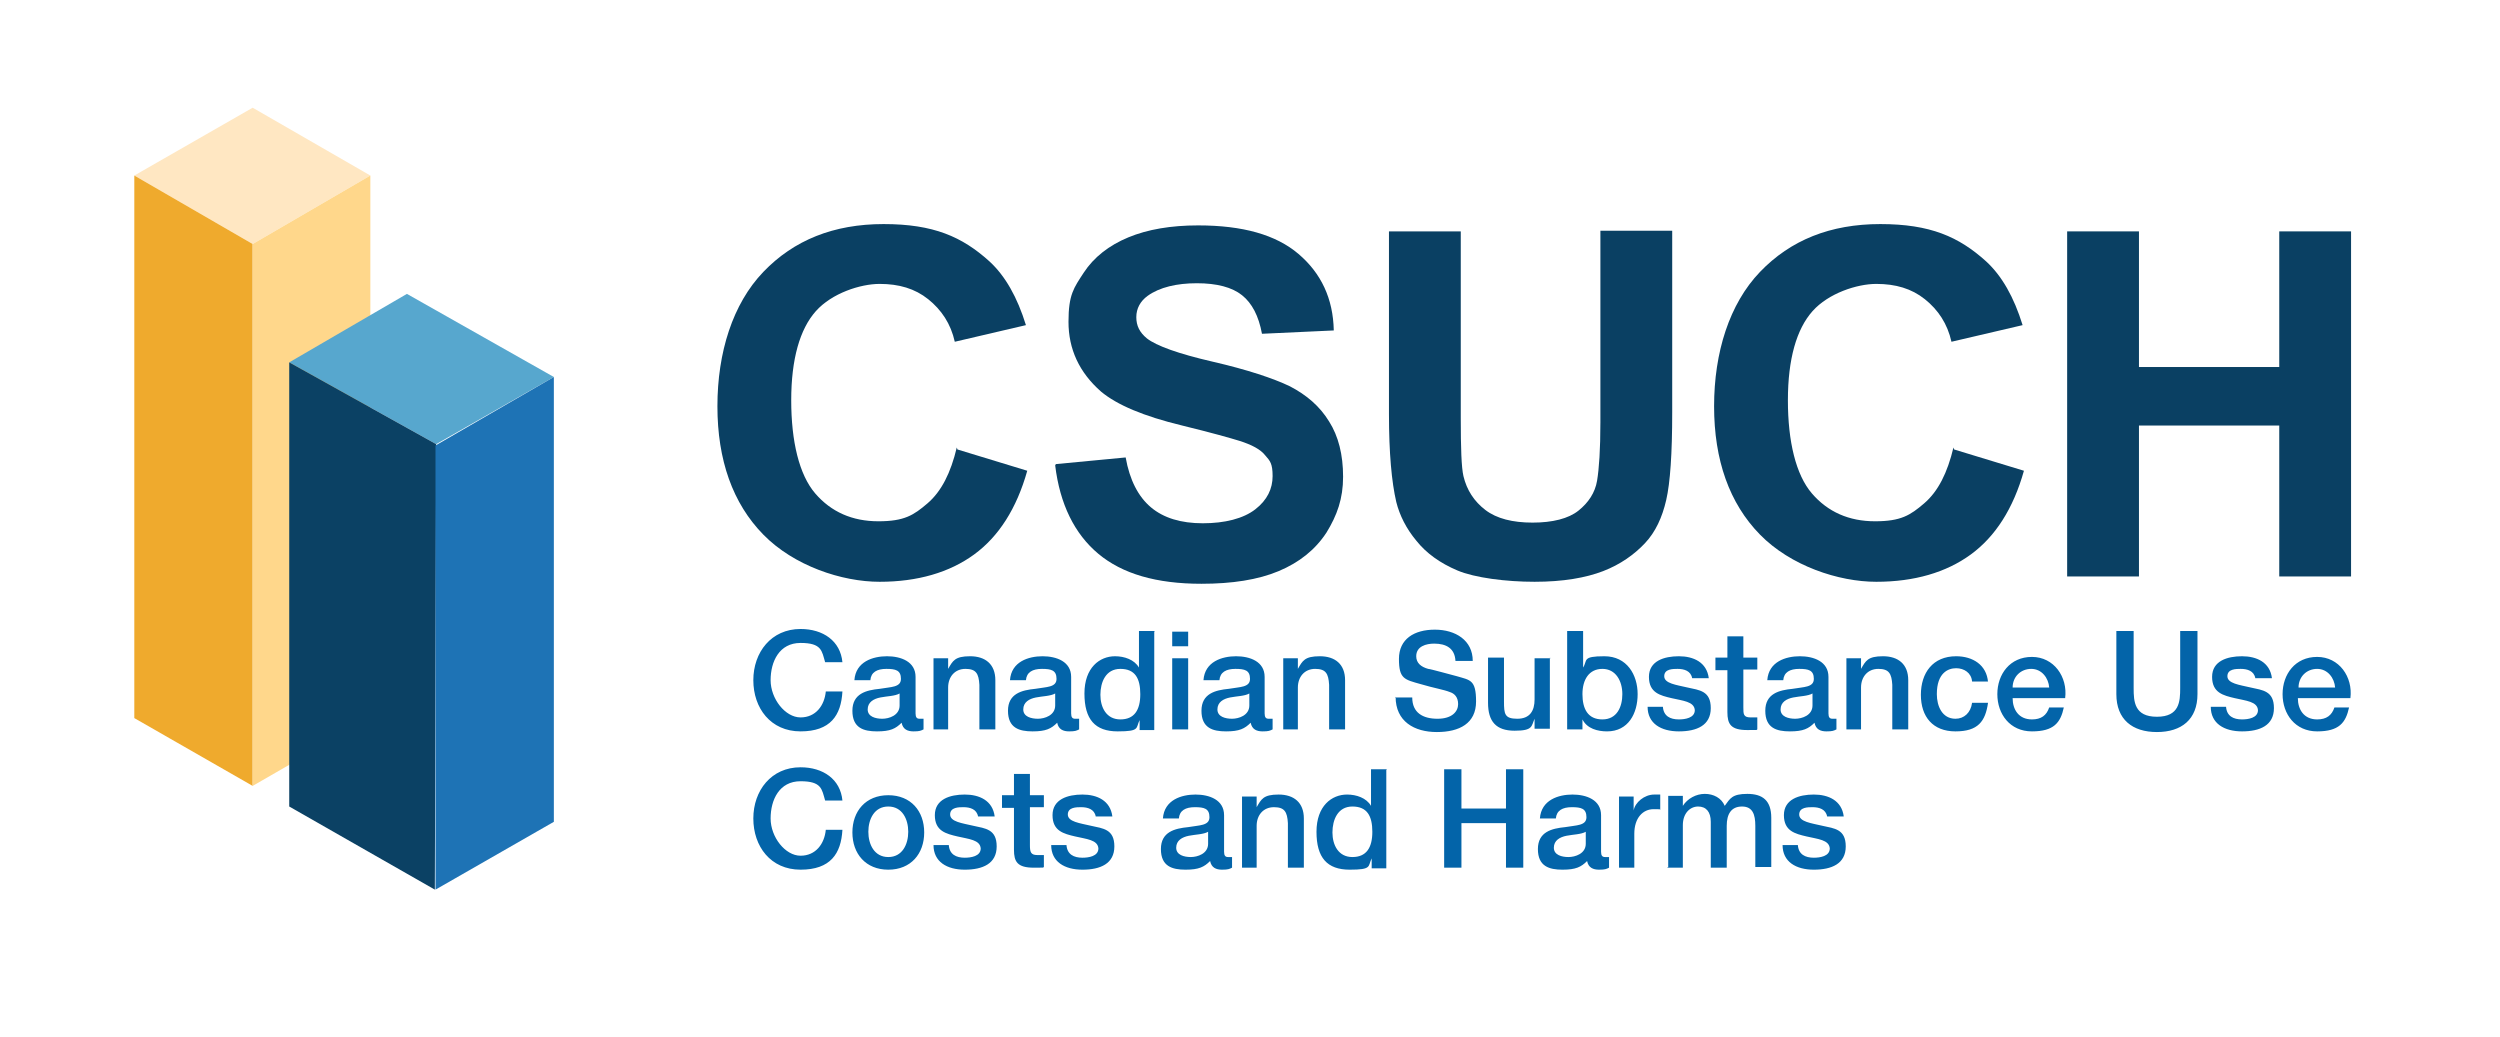 <?xml version="1.0" encoding="UTF-8"?>
<svg id="Layer_1" xmlns="http://www.w3.org/2000/svg" version="1.1" viewBox="0 0 376 156">
  <!-- Generator: Adobe Illustrator 29.3.1, SVG Export Plug-In . SVG Version: 2.1.0 Build 151)  -->
  <defs>
    <style>
      .st0 {
        fill: #1e73b5;
      }

      .st1 {
        fill: #efaa2d;
      }

      .st2 {
        fill: #0a4063;
      }

      .st3 {
        fill: #ffd78b;
      }

      .st4 {
        fill: #0b4164;
      }

      .st5 {
        fill: #0364a9;
      }

      .st6 {
        fill: #57a7ce;
      }

      .st7 {
        fill: #ffe7c2;
      }
    </style>
  </defs>
  <path class="st5" d="M268.1,127.1c0,2.5,2,3.7,4.7,3.7s4.8-.9,4.8-3.5-1.7-2.7-3.5-3.1c-1.7-.4-3.5-.6-3.5-1.7s1.3-1.1,2-1.1c1,0,2,.3,2.2,1.4h2.5c-.3-2.4-2.3-3.3-4.5-3.3s-4.5.7-4.5,3.1,1.7,2.8,3.4,3.2c1.7.4,3.4.5,3.5,1.8,0,1.2-1.5,1.4-2.4,1.4-1.3,0-2.3-.5-2.4-1.9h-2.4ZM250.7,130.5h2.4v-6.4c0-1.8,1.1-2.8,2.3-2.8s1.9.8,1.9,2.3v6.9h2.4v-6.3c0-1.8.7-2.9,2.3-2.9s2,1.2,2,2.9v6.2h2.4v-7.4c0-2.6-1.3-3.6-3.6-3.6s-2.6.7-3.4,1.8c-.5-1.2-1.7-1.8-3-1.8s-2.6.7-3.3,1.8h0v-1.5h-2.2v10.7h0ZM243.4,130.5h2.4v-5.1c0-2.4,1.3-3.7,2.9-3.7s.7,0,1,.1v-2.3c-.2,0-.4,0-.9,0-1.5,0-2.9,1.2-3.1,2.4h0v-2.1h-2.2v10.7h0ZM240.8,122.6c0-2.3-2.2-3.1-4.3-3.1s-4.7.8-4.9,3.6h2.4c.1-1.2,1-1.7,2.4-1.7s2.2.2,2.2,1.5-1.5,1.2-3.2,1.5c-2,.2-4.1.7-4.1,3.3s1.7,3.1,3.7,3.1,2.8-.4,3.7-1.3c.2,1,.9,1.3,1.8,1.3s1.1-.1,1.5-.3v-1.6c-.2,0-.4,0-.6,0-.4,0-.6-.2-.6-.8v-5.5h0ZM238.5,126.9c0,1.5-1.6,2-2.6,2s-2.2-.3-2.2-1.4.9-1.6,1.9-1.8c1-.2,2.2-.2,2.9-.6v1.8h0ZM217.2,130.5h2.6v-6.7h6.7v6.7h2.6v-14.8h-2.6v5.9h-6.7v-5.9h-2.6v14.8Z"/>
  <path class="st5" d="M208.6,115.7h-2.4v5.5h0c-.7-1.2-2.2-1.7-3.6-1.7-2.3,0-4.6,1.7-4.6,5.6s1.6,5.7,5,5.7,2.7-.5,3.3-1.7h0v1.5h2.2v-14.8h0ZM200.4,125.2c0-1.9.8-3.9,3-3.9s3,1.4,3,3.8-.9,3.8-3,3.8-3-1.8-3-3.7M186.6,130.5h2.4v-6.3c0-1.6,1-2.8,2.6-2.8s2,.7,2.1,2.4v6.7h2.4v-7.4c0-2.4-1.5-3.6-3.8-3.6s-2.6.7-3.3,1.9h0v-1.6h-2.2v10.7h0ZM184.1,122.6c0-2.3-2.2-3.1-4.3-3.1s-4.7.8-4.9,3.6h2.4c.1-1.2,1-1.7,2.4-1.7s2.2.2,2.2,1.5-1.5,1.2-3.2,1.5c-2,.2-4.1.7-4.1,3.3s1.7,3.1,3.7,3.1,2.8-.4,3.7-1.3c.2,1,.9,1.3,1.8,1.3s1.1-.1,1.5-.3v-1.6c-.2,0-.4,0-.6,0-.4,0-.6-.2-.6-.8v-5.5h0ZM181.7,126.9c0,1.5-1.6,2-2.6,2s-2.2-.3-2.2-1.4.9-1.6,1.9-1.8c1-.2,2.2-.2,2.9-.6v1.8h0Z"/>
  <path class="st5" d="M158.1,127.1c0,2.5,2,3.7,4.7,3.7s4.8-.9,4.8-3.5-1.7-2.7-3.5-3.1c-1.7-.4-3.5-.6-3.5-1.7s1.3-1.1,2-1.1c1,0,2,.3,2.2,1.4h2.5c-.3-2.4-2.3-3.3-4.5-3.3s-4.5.7-4.5,3.1,1.7,2.8,3.4,3.2c1.7.4,3.4.5,3.5,1.8,0,1.2-1.5,1.4-2.4,1.4-1.3,0-2.3-.5-2.4-1.9h-2.4ZM150.7,121.5h1.8v6.3c0,1.8.5,2.7,3,2.7s1,0,1.5-.1v-1.8c-.3,0-.7,0-1,0-1,0-1.1-.5-1.1-1.5v-5.7h2.1v-1.8h-2.1v-3.2h-2.4v3.2h-1.8v1.8ZM140.4,127.1c0,2.5,2,3.7,4.7,3.7s4.8-.9,4.8-3.5-1.7-2.7-3.5-3.1c-1.7-.4-3.5-.6-3.5-1.7s1.3-1.1,2-1.1c1,0,2,.3,2.2,1.4h2.5c-.3-2.4-2.3-3.3-4.5-3.3s-4.5.7-4.5,3.1,1.7,2.8,3.4,3.2c1.7.4,3.4.5,3.5,1.8,0,1.2-1.5,1.4-2.4,1.4-1.3,0-2.3-.5-2.4-1.9h-2.4ZM133.6,130.8c3.4,0,5.4-2.4,5.4-5.6s-2-5.6-5.4-5.6-5.4,2.4-5.4,5.6,2,5.6,5.4,5.6M133.6,128.9c-2.1,0-3-1.9-3-3.8s.9-3.8,3-3.8,3,1.9,3,3.8-.9,3.8-3,3.8M126.7,120.4c-.3-3.2-2.9-5-6.3-5-4.4,0-7.1,3.5-7.1,7.7s2.6,7.7,7.1,7.7,6.1-2.4,6.3-6h-2.5c-.2,2.1-1.5,3.9-3.8,3.9s-4.5-2.8-4.5-5.6,1.3-5.6,4.5-5.6,3.2,1.2,3.7,2.9h2.6Z"/>
  <path class="st5" d="M345.7,103.4c0-1.6,1.2-2.8,2.8-2.8s2.6,1.4,2.7,2.8h-5.5ZM353.5,105c.4-3.2-1.7-6.2-5-6.2s-5.2,2.6-5.2,5.6,1.9,5.6,5.2,5.6,4.3-1.3,4.8-3.6h-2.2c-.4,1.2-1.2,1.8-2.6,1.8-2,0-2.9-1.5-2.9-3.2h7.9,0ZM332.5,106.3c0,2.5,2,3.7,4.7,3.7s4.8-.9,4.8-3.5-1.7-2.7-3.5-3.1c-1.7-.4-3.5-.6-3.5-1.7s1.3-1.1,2-1.1c1,0,2,.3,2.2,1.4h2.5c-.3-2.4-2.3-3.3-4.5-3.3s-4.5.7-4.5,3.1,1.7,2.8,3.4,3.2c1.7.4,3.4.5,3.5,1.8,0,1.2-1.5,1.4-2.4,1.4-1.3,0-2.3-.5-2.4-1.9h-2.4ZM318.3,104.4c0,3.8,2.4,5.7,6.1,5.7s6.1-1.9,6.1-5.7v-9.5h-2.6v8.6c0,2-.1,4.3-3.5,4.3s-3.5-2.3-3.5-4.3v-8.6h-2.6v9.5ZM302.7,103.4c0-1.6,1.2-2.8,2.8-2.8s2.6,1.4,2.7,2.8h-5.5ZM310.6,105c.4-3.2-1.7-6.2-5-6.2s-5.2,2.6-5.2,5.6,1.9,5.6,5.2,5.6,4.3-1.3,4.8-3.6h-2.2c-.4,1.2-1.2,1.8-2.6,1.8-2,0-2.9-1.5-2.9-3.2h7.9ZM299,102.6c-.2-2.6-2.3-3.9-4.8-3.9-3.5,0-5.3,2.5-5.3,5.8s1.8,5.5,5.2,5.5,4.5-1.5,4.9-4.3h-2.4c-.2,1.5-1.2,2.4-2.5,2.4-2,0-2.8-1.9-2.8-3.7,0-3.2,1.7-3.9,2.9-3.9s2.3.7,2.4,2h2.4,0ZM277.5,109.7h2.4v-6.3c0-1.6,1-2.8,2.6-2.8s2,.7,2.1,2.4v6.7h2.4v-7.4c0-2.4-1.5-3.6-3.8-3.6s-2.6.7-3.3,1.9h0v-1.6h-2.2v10.7h0ZM275,101.8c0-2.3-2.2-3.1-4.3-3.1s-4.7.8-4.9,3.6h2.4c.1-1.2,1-1.7,2.4-1.7s2.2.2,2.2,1.5-1.5,1.2-3.2,1.5c-2,.2-4.1.7-4.1,3.3s1.7,3.1,3.7,3.1,2.8-.4,3.7-1.3c.2,1,.9,1.3,1.8,1.3s1.1-.1,1.5-.3v-1.6c-.2,0-.4,0-.6,0-.4,0-.6-.2-.6-.8v-5.5h0ZM272.6,106.1c0,1.5-1.6,2-2.6,2s-2.2-.3-2.2-1.4.9-1.6,1.9-1.8c1-.2,2.2-.2,2.9-.6v1.8ZM258,100.8h1.8v6.3c0,1.8.5,2.7,3,2.7s1,0,1.5-.1v-1.8c-.3,0-.7,0-1,0-1.1,0-1.1-.5-1.1-1.5v-5.7h2.1v-1.8h-2.1v-3.2h-2.4v3.2h-1.8v1.8ZM247.8,106.3c0,2.5,2,3.7,4.7,3.7s4.8-.9,4.8-3.5-1.7-2.7-3.5-3.1c-1.7-.4-3.5-.6-3.5-1.7s1.3-1.1,2-1.1c1,0,2,.3,2.2,1.4h2.5c-.3-2.4-2.3-3.3-4.5-3.3s-4.5.7-4.5,3.1,1.7,2.8,3.4,3.2c1.7.4,3.4.5,3.5,1.8,0,1.2-1.5,1.4-2.4,1.4-1.3,0-2.3-.5-2.4-1.9h-2.4ZM235.8,109.7h2.2v-1.5h0c.7,1.4,2.3,1.8,3.7,1.8,3.2,0,4.6-2.7,4.6-5.6s-1.6-5.7-5-5.7-2.5.6-3.2,1.7h0v-5.5h-2.4v14.8h0ZM244,104.4c0,1.9-.8,3.8-3,3.8s-3-1.6-3-3.8,1-3.8,3-3.8,3,1.8,3,3.8M233.2,99h-2.4v6.2c0,1.7-.7,2.9-2.6,2.9s-2-.7-2-2.6v-6.6h-2.4v6.8c0,2.8,1.2,4.2,4,4.2s2.5-.7,3-1.8h0v1.5h2.3v-10.7h0ZM209.9,104.8c0,3.7,2.8,5.3,6.2,5.3s5.9-1.3,5.9-4.6-.9-3.2-2.9-3.8c-.8-.2-4-1.1-4.3-1.1-1.1-.3-1.8-.9-1.8-1.9,0-1.5,1.5-1.9,2.7-1.9,1.8,0,3.1.7,3.2,2.6h2.6c0-3.1-2.6-4.7-5.7-4.7s-5.4,1.4-5.4,4.4.8,3.1,3.3,3.8c2,.6,3.4.8,4.4,1.2.6.2,1.2.7,1.2,1.8s-.9,2.2-3.1,2.2-3.8-.9-3.8-3.2h-2.6ZM192.8,109.7h2.4v-6.3c0-1.6,1-2.8,2.6-2.8s2,.7,2.1,2.4v6.7h2.4v-7.4c0-2.4-1.5-3.6-3.8-3.6s-2.6.7-3.3,1.9h0v-1.6h-2.2v10.7h0ZM190.2,101.8c0-2.3-2.2-3.1-4.3-3.1s-4.7.8-4.9,3.6h2.4c.1-1.2,1-1.7,2.4-1.7s2.2.2,2.2,1.5-1.5,1.2-3.2,1.5c-2,.2-4.1.7-4.1,3.3s1.7,3.1,3.7,3.1,2.8-.4,3.7-1.3c.2,1,.9,1.3,1.8,1.3s1.1-.1,1.5-.3v-1.6c-.2,0-.4,0-.6,0-.4,0-.6-.2-.6-.8v-5.5h0ZM187.9,106.1c0,1.5-1.6,2-2.6,2s-2.2-.3-2.2-1.4.9-1.6,1.9-1.8c1-.2,2.2-.2,2.9-.6v1.8ZM176.3,97.2h2.4v-2.2h-2.4v2.2ZM176.3,109.7h2.4v-10.7h-2.4v10.7ZM173.7,94.9h-2.4v5.5h0c-.7-1.2-2.2-1.7-3.6-1.7-2.3,0-4.6,1.7-4.6,5.6s1.6,5.7,5,5.7,2.7-.5,3.3-1.7h0v1.5h2.2v-14.8h0ZM165.5,104.5c0-1.9.8-3.9,3-3.9s3,1.4,3,3.8-.9,3.8-3,3.8-3-1.8-3-3.7M161.1,101.8c0-2.3-2.2-3.1-4.3-3.1s-4.7.8-4.9,3.6h2.4c.1-1.2,1-1.7,2.4-1.7s2.2.2,2.2,1.5-1.5,1.2-3.2,1.5c-2,.2-4.1.7-4.1,3.3s1.7,3.1,3.7,3.1,2.8-.4,3.7-1.3c.2,1,.9,1.3,1.8,1.3s1.1-.1,1.5-.3v-1.6c-.2,0-.4,0-.6,0-.4,0-.6-.2-.6-.8v-5.5h0ZM158.7,106.1c0,1.5-1.6,2-2.6,2s-2.2-.3-2.2-1.4.9-1.6,1.9-1.8c1-.2,2.2-.2,2.9-.6v1.8h0ZM140.2,109.7h2.4v-6.3c0-1.6,1-2.8,2.6-2.8s2,.7,2.1,2.4v6.7h2.4v-7.4c0-2.4-1.5-3.6-3.8-3.6s-2.6.7-3.3,1.9h0v-1.6h-2.2v10.7h0ZM137.7,101.8c0-2.3-2.2-3.1-4.3-3.1s-4.7.8-4.9,3.6h2.4c.1-1.2,1-1.7,2.4-1.7s2.2.2,2.2,1.5-1.5,1.2-3.2,1.5c-2,.2-4.1.7-4.1,3.3s1.7,3.1,3.7,3.1,2.8-.4,3.7-1.3c.2,1,.9,1.3,1.8,1.3s1.1-.1,1.5-.3v-1.6c-.2,0-.4,0-.6,0-.4,0-.6-.2-.6-.8v-5.5h0ZM135.3,106.1c0,1.5-1.6,2-2.6,2s-2.2-.3-2.2-1.4.9-1.6,1.9-1.8c1-.2,2.2-.2,2.9-.6v1.8h0ZM126.7,99.6c-.3-3.2-2.9-5-6.3-5-4.4,0-7.1,3.5-7.1,7.7s2.6,7.7,7.1,7.7,6.1-2.4,6.3-6h-2.5c-.2,2.1-1.5,3.9-3.8,3.9s-4.5-2.8-4.5-5.6,1.3-5.6,4.5-5.6,3.2,1.2,3.7,2.9h2.6Z"/>
  <path class="st2" d="M144,67.6l10.5,3.2c-1.6,5.7-4.3,9.9-8,12.6s-8.5,4.1-14.2,4.1-12.9-2.4-17.5-7.1c-4.6-4.7-6.9-11.2-6.9-19.3s2.3-15.4,6.9-20.2,10.6-7.2,18.1-7.2,11.8,1.9,15.9,5.6c2.4,2.2,4.2,5.4,5.5,9.6l-10.7,2.5c-.6-2.7-2-4.8-4-6.4s-4.4-2.3-7.3-2.3-7.2,1.4-9.6,4.1-3.7,7.2-3.7,13.4,1.2,11.2,3.6,14,5.6,4.2,9.5,4.2,5.3-.9,7.4-2.7c2.1-1.8,3.5-4.6,4.4-8.4"/>
  <path class="st2" d="M158.8,69.8l10.5-1c.6,3.4,1.9,5.9,3.8,7.5s4.5,2.4,7.8,2.4,6.1-.7,7.9-2.1c1.8-1.4,2.6-3.1,2.6-5s-.4-2.3-1.1-3.1c-.7-.9-2-1.6-3.9-2.2-1.3-.4-4.1-1.2-8.6-2.3-5.8-1.4-9.8-3.1-12.2-5.1-3.3-2.9-4.9-6.4-4.9-10.5s.8-5.1,2.3-7.4c1.5-2.3,3.8-4.1,6.7-5.3,2.9-1.2,6.4-1.8,10.5-1.8,6.7,0,11.7,1.4,15.1,4.3,3.4,2.9,5.2,6.7,5.3,11.5l-10.8.5c-.5-2.7-1.5-4.6-3-5.8s-3.8-1.8-6.8-1.8-5.6.6-7.4,1.9c-1.1.8-1.7,1.9-1.7,3.2s.5,2.3,1.6,3.2c1.4,1.1,4.7,2.3,9.9,3.5,5.2,1.2,9.1,2.5,11.6,3.7,2.5,1.3,4.5,3,5.9,5.3,1.4,2.2,2.1,5,2.1,8.3s-.9,5.8-2.5,8.4c-1.7,2.6-4.1,4.5-7.2,5.8-3.1,1.3-7,1.9-11.6,1.9-6.8,0-11.9-1.5-15.5-4.5-3.6-3-5.8-7.5-6.5-13.3"/>
  <path class="st2" d="M208.9,34.8h10.8v28.1c0,4.5.1,7.4.4,8.7.5,2.1,1.6,3.8,3.3,5.1s4.1,1.9,7.1,1.9,5.4-.6,6.9-1.8c1.5-1.2,2.5-2.7,2.8-4.5.3-1.8.5-4.7.5-8.8v-28.8h10.8v27.3c0,6.2-.3,10.6-.9,13.2s-1.6,4.8-3.2,6.5-3.7,3.2-6.3,4.2c-2.6,1-6,1.6-10.3,1.6s-9-.6-11.6-1.7-4.7-2.6-6.2-4.5c-1.5-1.8-2.5-3.8-3-5.8-.7-3-1.1-7.4-1.1-13.2v-27.7h0Z"/>
  <path class="st2" d="M293.9,67.6l10.5,3.2c-1.6,5.7-4.3,9.9-8,12.6s-8.5,4.1-14.2,4.1-12.9-2.4-17.5-7.1c-4.6-4.7-6.9-11.2-6.9-19.3s2.3-15.4,6.9-20.2c4.6-4.8,10.6-7.2,18.1-7.2s11.8,1.9,15.9,5.6c2.4,2.2,4.2,5.4,5.5,9.6l-10.7,2.5c-.6-2.7-2-4.8-4-6.4s-4.4-2.3-7.3-2.3-7.2,1.4-9.6,4.1-3.7,7.2-3.7,13.4,1.2,11.2,3.6,14c2.4,2.8,5.6,4.2,9.5,4.2s5.3-.9,7.4-2.7c2.1-1.8,3.5-4.6,4.4-8.4"/>
  <polygon class="st2" points="342.8 34.8 342.8 55.2 321.7 55.2 321.7 34.8 310.9 34.8 310.9 86.7 321.7 86.7 321.7 64 342.8 64 342.8 86.7 353.6 86.7 353.6 34.8 342.8 34.8"/>
  <polygon class="st7" points="38 16.2 20.2 26.4 38 36.7 55.7 26.4 38 16.2"/>
  <polygon class="st1" points="20.2 108 38 118.2 38 36.7 20.2 26.4 20.2 108"/>
  <polyline class="st3" points="55.7 108 55.7 26.4 38 36.7 38 118.2"/>
  <polygon class="st6" points="65.6 66.8 43.5 54.5 61.2 44.2 83.3 56.7 65.6 66.8"/>
  <polygon class="st4" points="43.5 121.3 65.4 133.8 65.6 66.8 43.5 54.5 43.5 121.3"/>
  <polygon class="st0" points="65.5 67 65.5 133.8 83.3 123.6 83.3 56.7 65.5 67"/>
</svg>